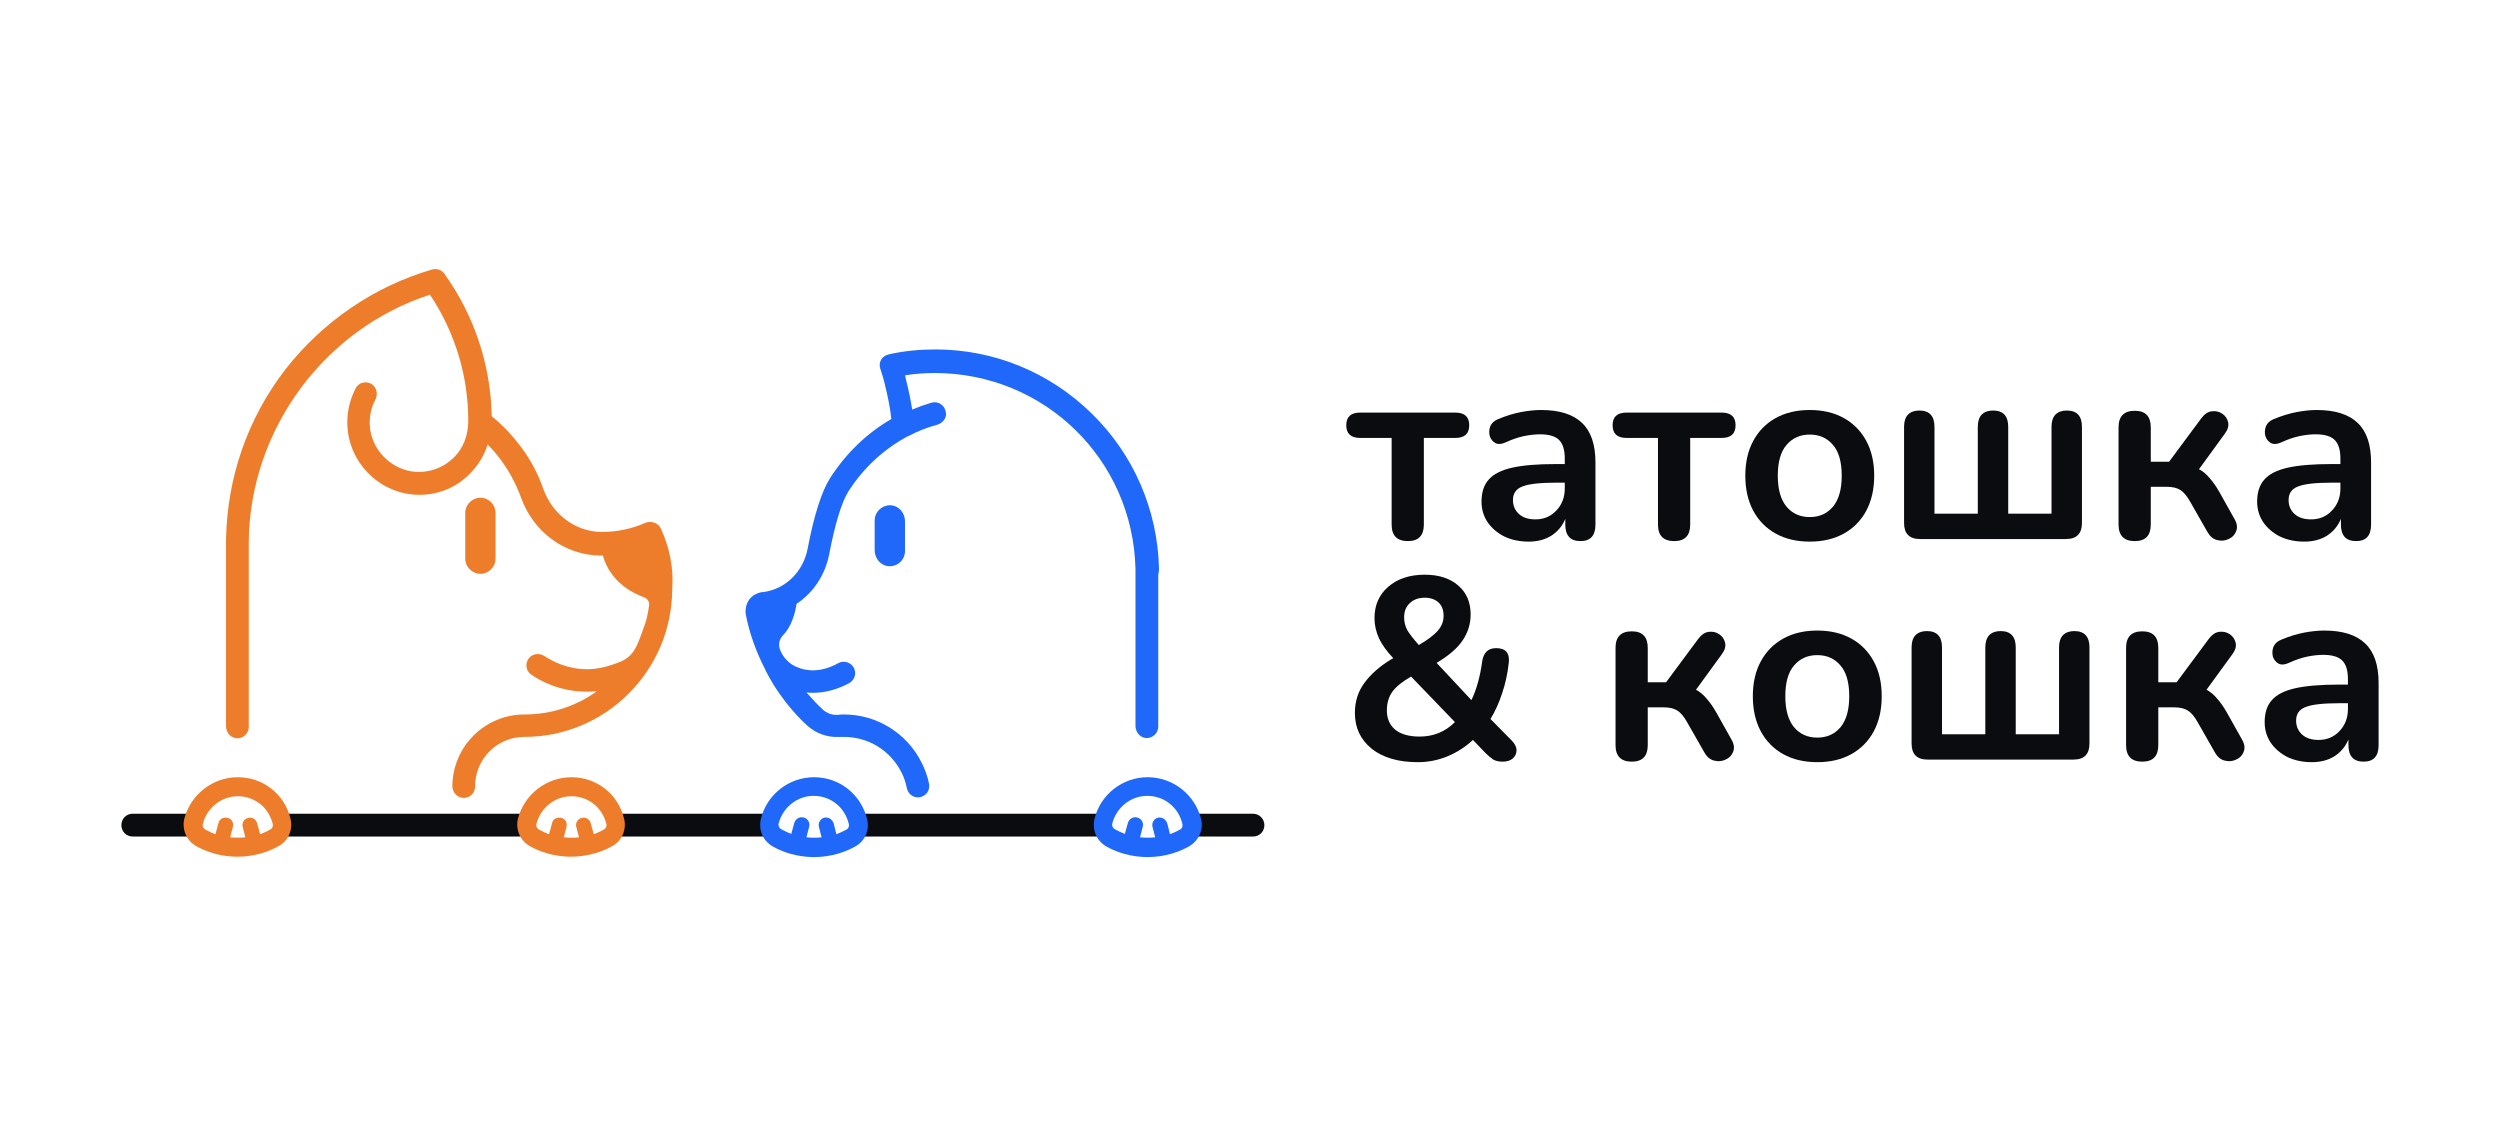 <svg width="111" height="50" viewBox="0 0 659 219" fill="none" xmlns="http://www.w3.org/2000/svg">
<path d="M371.115 103.711C368.261 103.711 366.834 102.257 366.834 99.349V76.516H358.544C356.098 76.516 354.875 75.403 354.875 73.176C354.875 70.95 356.098 69.836 358.544 69.836H383.619C386.065 69.836 387.288 70.95 387.288 73.176C387.288 75.403 386.065 76.516 383.619 76.516H375.328V99.349C375.328 102.257 373.924 103.711 371.115 103.711Z" fill="#0B0C0F"/>
<path d="M402.962 103.848C400.561 103.848 398.409 103.393 396.506 102.484C394.649 101.53 393.177 100.258 392.089 98.668C391.047 97.077 390.526 95.282 390.526 93.283C390.526 90.829 391.161 88.898 392.429 87.49C393.698 86.035 395.759 84.99 398.613 84.354C401.467 83.718 405.295 83.4 410.097 83.4H412.475V81.969C412.475 79.697 411.977 78.061 410.98 77.061C409.984 76.061 408.307 75.562 405.952 75.562C404.638 75.562 403.211 75.721 401.671 76.039C400.176 76.357 398.59 76.902 396.914 77.675C395.827 78.174 394.921 78.243 394.196 77.879C393.471 77.47 392.973 76.857 392.701 76.039C392.474 75.175 392.52 74.312 392.837 73.449C393.199 72.585 393.901 71.949 394.943 71.54C397.027 70.677 399.02 70.064 400.923 69.7C402.871 69.336 404.638 69.155 406.223 69.155C411.071 69.155 414.672 70.291 417.028 72.563C419.384 74.789 420.562 78.265 420.562 82.991V99.349C420.562 102.257 419.248 103.711 416.62 103.711C413.947 103.711 412.611 102.257 412.611 99.349V97.85C411.841 99.713 410.618 101.189 408.942 102.28C407.265 103.325 405.272 103.848 402.962 103.848ZM404.729 97.986C406.948 97.986 408.783 97.213 410.233 95.669C411.728 94.124 412.475 92.17 412.475 89.807V88.307H410.165C405.906 88.307 402.939 88.648 401.263 89.33C399.632 89.966 398.817 91.147 398.817 92.874C398.817 94.374 399.338 95.6 400.38 96.555C401.421 97.509 402.871 97.986 404.729 97.986Z" fill="#0B0C0F"/>
<path d="M441.324 103.711C438.47 103.711 437.043 102.257 437.043 99.349V76.516H428.753C426.307 76.516 425.084 75.403 425.084 73.176C425.084 70.95 426.307 69.836 428.753 69.836H453.828C456.274 69.836 457.497 70.95 457.497 73.176C457.497 75.403 456.274 76.516 453.828 76.516H445.537V99.349C445.537 102.257 444.133 103.711 441.324 103.711Z" fill="#0B0C0F"/>
<path d="M477.052 103.848C473.609 103.848 470.619 103.143 468.082 101.735C465.545 100.326 463.575 98.327 462.17 95.737C460.766 93.101 460.064 90.011 460.064 86.467C460.064 82.923 460.766 79.856 462.17 77.266C463.575 74.676 465.545 72.676 468.082 71.268C470.619 69.859 473.609 69.155 477.052 69.155C480.495 69.155 483.485 69.859 486.022 71.268C488.559 72.676 490.529 74.676 491.934 77.266C493.338 79.856 494.04 82.923 494.04 86.467C494.04 90.011 493.338 93.101 491.934 95.737C490.529 98.327 488.559 100.326 486.022 101.735C483.485 103.143 480.495 103.848 477.052 103.848ZM477.052 97.373C479.589 97.373 481.628 96.464 483.168 94.646C484.708 92.783 485.478 90.057 485.478 86.467C485.478 82.832 484.708 80.128 483.168 78.356C481.628 76.539 479.589 75.63 477.052 75.63C474.515 75.63 472.477 76.539 470.936 78.356C469.396 80.128 468.626 82.832 468.626 86.467C468.626 90.057 469.396 92.783 470.936 94.646C472.477 96.464 474.515 97.373 477.052 97.373Z" fill="#0B0C0F"/>
<path d="M506.125 103.166C503.317 103.166 501.912 101.757 501.912 98.94V73.585C501.912 72.176 502.252 71.109 502.931 70.382C503.656 69.654 504.653 69.291 505.921 69.291C508.594 69.291 509.931 70.722 509.931 73.585V96.487H521.347V73.585C521.347 72.176 521.686 71.109 522.366 70.382C523.091 69.654 524.087 69.291 525.356 69.291C528.029 69.291 529.365 70.722 529.365 73.585V96.487H540.781V73.585C540.781 72.176 541.121 71.109 541.801 70.382C542.525 69.654 543.522 69.291 544.79 69.291C547.463 69.291 548.8 70.722 548.8 73.585V98.94C548.8 101.757 547.395 103.166 544.587 103.166H506.125Z" fill="#0B0C0F"/>
<path d="M562.732 103.711C559.878 103.711 558.451 102.257 558.451 99.349V73.721C558.451 70.813 559.878 69.359 562.732 69.359C565.541 69.359 566.945 70.813 566.945 73.721V82.787H571.77L580.264 71.336C581.079 70.245 581.985 69.632 582.982 69.496C584.024 69.359 584.953 69.564 585.768 70.109C586.584 70.654 587.105 71.404 587.331 72.358C587.558 73.312 587.263 74.335 586.448 75.425L579.652 84.763C580.694 85.308 581.623 86.081 582.438 87.081C583.299 88.035 584.16 89.262 585.021 90.761L589.03 97.918C589.709 99.099 589.845 100.167 589.438 101.121C589.075 102.076 588.418 102.757 587.467 103.166C586.516 103.62 585.519 103.711 584.477 103.439C583.435 103.212 582.574 102.507 581.895 101.326L577.342 93.351C576.481 91.806 575.598 90.761 574.692 90.216C573.831 89.671 572.653 89.398 571.158 89.398H566.945V99.349C566.945 102.257 565.541 103.711 562.732 103.711Z" fill="#0B0C0F"/>
<path d="M607.417 103.848C605.016 103.848 602.865 103.393 600.962 102.484C599.105 101.53 597.632 100.258 596.545 98.668C595.503 97.077 594.982 95.282 594.982 93.283C594.982 90.829 595.616 88.898 596.885 87.49C598.153 86.035 600.214 84.99 603.068 84.354C605.923 83.718 609.751 83.4 614.552 83.4H616.931V81.969C616.931 79.697 616.433 78.061 615.436 77.061C614.439 76.061 612.763 75.562 610.407 75.562C609.094 75.562 607.667 75.721 606.126 76.039C604.631 76.357 603.046 76.902 601.37 77.675C600.282 78.174 599.376 78.243 598.652 77.879C597.927 77.47 597.428 76.857 597.157 76.039C596.93 75.175 596.975 74.312 597.292 73.449C597.655 72.585 598.357 71.949 599.399 71.54C601.483 70.677 603.476 70.064 605.379 69.7C607.327 69.336 609.094 69.155 610.679 69.155C615.526 69.155 619.128 70.291 621.484 72.563C623.839 74.789 625.017 78.265 625.017 82.991V99.349C625.017 102.257 623.703 103.711 621.076 103.711C618.403 103.711 617.067 102.257 617.067 99.349V97.85C616.297 99.713 615.073 101.189 613.397 102.28C611.721 103.325 609.728 103.848 607.417 103.848ZM609.184 97.986C611.404 97.986 613.239 97.213 614.688 95.669C616.183 94.124 616.931 92.17 616.931 89.807V88.307H614.62C610.362 88.307 607.395 88.648 605.719 89.33C604.088 89.966 603.272 91.147 603.272 92.874C603.272 94.374 603.793 95.6 604.835 96.555C605.877 97.509 607.327 97.986 609.184 97.986Z" fill="#0B0C0F"/>
<path d="M373.731 161.984C368.612 161.984 364.557 160.803 361.567 158.44C358.623 156.032 357.15 152.896 357.15 149.034C357.15 145.944 358.011 143.263 359.732 140.991C361.454 138.674 363.832 136.606 366.867 134.789L367.275 134.584C365.508 132.721 364.24 130.949 363.47 129.268C362.7 127.541 362.315 125.792 362.315 124.02C362.315 120.612 363.515 117.863 365.916 115.772C368.362 113.637 371.579 112.569 375.565 112.569C379.28 112.569 382.225 113.523 384.399 115.432C386.574 117.295 387.661 119.839 387.661 123.065C387.661 125.519 386.959 127.791 385.555 129.881C384.195 131.926 381.908 133.903 378.691 135.811L387.865 145.626C389.224 142.809 390.175 139.378 390.719 135.334C391.081 133.062 392.304 131.926 394.388 131.926C396.88 131.926 397.99 133.198 397.718 135.743C397.401 138.651 396.812 141.355 395.951 143.854C395.136 146.353 394.117 148.602 392.893 150.602L398.466 156.259C399.326 157.122 399.757 157.986 399.757 158.849C399.757 159.712 399.417 160.439 398.737 161.03C398.103 161.575 397.22 161.848 396.087 161.848C395.091 161.848 394.275 161.666 393.641 161.303C393.007 160.894 392.304 160.303 391.534 159.531L388.273 156.123C386.325 157.94 384.105 159.372 381.613 160.417C379.122 161.462 376.494 161.984 373.731 161.984ZM375.565 118.635C373.935 118.635 372.621 119.112 371.624 120.066C370.628 120.975 370.129 122.225 370.129 123.815C370.129 124.997 370.401 126.11 370.945 127.155C371.534 128.155 372.553 129.472 374.003 131.108C376.404 129.7 378.08 128.427 379.031 127.291C380.028 126.155 380.526 124.86 380.526 123.406C380.526 121.861 380.073 120.68 379.167 119.862C378.261 119.044 377.06 118.635 375.565 118.635ZM374.206 155.237C377.876 155.237 380.979 153.964 383.516 151.42L371.964 139.424C369.654 140.741 368 142.082 367.003 143.445C366.052 144.808 365.576 146.444 365.576 148.352C365.576 150.488 366.301 152.169 367.751 153.396C369.246 154.623 371.398 155.237 374.206 155.237Z" fill="#0B0C0F"/>
<path d="M430.136 161.848C427.282 161.848 425.855 160.394 425.855 157.486V131.858C425.855 128.95 427.282 127.496 430.136 127.496C432.945 127.496 434.349 128.95 434.349 131.858V140.923H439.174L447.668 129.472C448.484 128.382 449.39 127.768 450.386 127.632C451.428 127.496 452.357 127.7 453.172 128.245C453.988 128.791 454.509 129.541 454.735 130.495C454.962 131.449 454.667 132.471 453.852 133.562L447.057 142.9C448.099 143.445 449.027 144.217 449.843 145.217C450.703 146.171 451.564 147.398 452.425 148.898L456.434 156.054C457.114 157.236 457.25 158.304 456.842 159.258C456.479 160.212 455.822 160.894 454.871 161.303C453.92 161.757 452.923 161.848 451.881 161.575C450.839 161.348 449.979 160.644 449.299 159.462L444.746 151.488C443.885 149.943 443.002 148.898 442.096 148.352C441.235 147.807 440.057 147.535 438.562 147.535H434.349V157.486C434.349 160.394 432.945 161.848 430.136 161.848Z" fill="#0B0C0F"/>
<path d="M479.035 161.984C475.592 161.984 472.602 161.28 470.065 159.871C467.528 158.463 465.557 156.463 464.153 153.873C462.749 151.238 462.047 148.148 462.047 144.604C462.047 141.059 462.749 137.992 464.153 135.402C465.557 132.812 467.528 130.813 470.065 129.404C472.602 127.996 475.592 127.291 479.035 127.291C482.478 127.291 485.468 127.996 488.005 129.404C490.541 130.813 492.512 132.812 493.916 135.402C495.321 137.992 496.023 141.059 496.023 144.604C496.023 148.148 495.321 151.238 493.916 153.873C492.512 156.463 490.541 158.463 488.005 159.871C485.468 161.28 482.478 161.984 479.035 161.984ZM479.035 155.509C481.572 155.509 483.61 154.6 485.15 152.783C486.691 150.92 487.461 148.193 487.461 144.604C487.461 140.969 486.691 138.265 485.15 136.493C483.61 134.675 481.572 133.766 479.035 133.766C476.498 133.766 474.459 134.675 472.919 136.493C471.379 138.265 470.609 140.969 470.609 144.604C470.609 148.193 471.379 150.92 472.919 152.783C474.459 154.6 476.498 155.509 479.035 155.509Z" fill="#0B0C0F"/>
<path d="M508.108 161.303C505.299 161.303 503.895 159.894 503.895 157.077V131.722C503.895 130.313 504.235 129.245 504.914 128.518C505.639 127.791 506.636 127.428 507.904 127.428C510.577 127.428 511.913 128.859 511.913 131.722V154.623H523.329V131.722C523.329 130.313 523.669 129.245 524.349 128.518C525.074 127.791 526.07 127.428 527.339 127.428C530.011 127.428 531.348 128.859 531.348 131.722V154.623H542.764V131.722C542.764 130.313 543.104 129.245 543.783 128.518C544.508 127.791 545.505 127.428 546.773 127.428C549.446 127.428 550.782 128.859 550.782 131.722V157.077C550.782 159.894 549.378 161.303 546.569 161.303H508.108Z" fill="#0B0C0F"/>
<path d="M564.715 161.848C561.861 161.848 560.434 160.394 560.434 157.486V131.858C560.434 128.95 561.861 127.496 564.715 127.496C567.523 127.496 568.928 128.95 568.928 131.858V140.923H573.753L582.247 129.472C583.062 128.382 583.968 127.768 584.965 127.632C586.007 127.496 586.935 127.7 587.751 128.245C588.566 128.791 589.087 129.541 589.314 130.495C589.54 131.449 589.246 132.471 588.43 133.562L581.635 142.9C582.677 143.445 583.606 144.217 584.421 145.217C585.282 146.171 586.143 147.398 587.003 148.898L591.013 156.054C591.692 157.236 591.828 158.304 591.42 159.258C591.058 160.212 590.401 160.894 589.45 161.303C588.498 161.757 587.502 161.848 586.46 161.575C585.418 161.348 584.557 160.644 583.877 159.462L579.325 151.488C578.464 149.943 577.581 148.898 576.674 148.352C575.814 147.807 574.636 147.535 573.141 147.535H568.928V157.486C568.928 160.394 567.523 161.848 564.715 161.848Z" fill="#0B0C0F"/>
<path d="M609.4 161.984C606.999 161.984 604.847 161.53 602.945 160.621C601.087 159.667 599.615 158.395 598.528 156.804C597.486 155.214 596.965 153.419 596.965 151.42C596.965 148.966 597.599 147.035 598.867 145.626C600.136 144.172 602.197 143.127 605.051 142.491C607.905 141.855 611.733 141.537 616.535 141.537H618.914V140.105C618.914 137.833 618.415 136.197 617.419 135.198C616.422 134.198 614.746 133.698 612.39 133.698C611.076 133.698 609.649 133.857 608.109 134.175C606.614 134.493 605.028 135.039 603.352 135.811C602.265 136.311 601.359 136.379 600.634 136.016C599.909 135.607 599.411 134.993 599.139 134.175C598.913 133.312 598.958 132.449 599.275 131.585C599.638 130.722 600.34 130.086 601.382 129.677C603.466 128.813 605.459 128.2 607.362 127.837C609.31 127.473 611.076 127.291 612.662 127.291C617.509 127.291 621.111 128.427 623.466 130.699C625.822 132.926 627 136.402 627 141.128V157.486C627 160.394 625.686 161.848 623.059 161.848C620.386 161.848 619.049 160.394 619.049 157.486V155.986C618.279 157.849 617.056 159.326 615.38 160.417C613.704 161.462 611.711 161.984 609.4 161.984ZM611.167 156.123C613.387 156.123 615.221 155.35 616.671 153.805C618.166 152.26 618.914 150.306 618.914 147.943V146.444H616.603C612.345 146.444 609.377 146.785 607.701 147.466C606.07 148.103 605.255 149.284 605.255 151.011C605.255 152.51 605.776 153.737 606.818 154.691C607.86 155.645 609.31 156.123 611.167 156.123Z" fill="#0B0C0F"/>
<path d="M34.998 175.573H49.987C51.586 175.573 52.985 176.876 52.985 178.58C52.985 180.284 51.686 181.587 49.987 181.587H34.998C33.299 181.587 32 180.284 32 178.58C32 176.876 33.299 175.573 34.998 175.573Z" fill="#0B0C0F"/>
<path d="M137.926 175.573H75.47C73.771 175.573 72.472 176.876 72.472 178.58C72.472 180.284 73.771 181.587 75.47 181.587H137.926C139.625 181.587 140.924 180.284 140.924 178.58C140.924 176.876 139.525 175.573 137.926 175.573Z" fill="#0B0C0F"/>
<path d="M163.409 175.573H201.882C203.481 175.573 204.88 176.876 204.88 178.58C204.88 180.284 203.581 181.587 201.882 181.587H163.409C161.71 181.587 160.411 180.284 160.411 178.58C160.411 176.876 161.71 175.573 163.409 175.573Z" fill="#0B0C0F"/>
<path d="M289.721 175.573H227.264C225.566 175.573 224.267 176.876 224.267 178.58C224.267 180.284 225.566 181.587 227.264 181.587H289.721C291.42 181.587 292.719 180.284 292.719 178.58C292.719 176.876 291.42 175.573 289.721 175.573Z" fill="#0B0C0F"/>
<path d="M330.293 175.573H315.303C313.605 175.573 312.305 176.876 312.305 178.58C312.305 180.284 313.605 181.587 315.303 181.587H330.293C331.992 181.587 333.291 180.284 333.291 178.58C333.291 176.876 331.892 175.573 330.293 175.573Z" fill="#0B0C0F"/>
<path d="M305.51 111.023V110.822C305.11 95.386 298.815 80.852 287.722 70.027C276.63 59.202 262.04 53.188 246.551 53.188C242.354 53.188 238.257 53.589 234.26 54.49C233.46 54.691 232.661 55.192 232.261 55.894C231.861 56.596 231.761 57.498 232.061 58.299C232.561 59.803 233.06 61.407 233.36 62.91C234.06 65.717 234.659 68.624 234.959 71.53C228.364 75.339 222.867 80.752 218.77 87.167C216.572 90.675 214.573 96.889 212.874 105.81C211.675 111.824 207.078 116.335 201.282 117.137H200.983C199.584 117.337 198.285 118.039 197.485 119.141C196.686 120.244 196.386 121.748 196.586 123.051C197.585 128.163 199.384 133.074 201.782 137.685V137.785L201.783 137.787C202.482 139.089 203.182 140.392 203.981 141.694C206.479 145.603 209.377 149.212 212.774 152.319C215.073 154.424 218.171 155.526 221.269 155.326H222.468C228.963 155.326 234.759 158.934 237.657 164.748C238.357 166.051 238.756 167.454 239.056 168.858C239.356 170.261 240.555 171.263 241.954 171.263C242.554 171.263 243.153 171.063 243.753 170.662C244.752 169.96 245.152 168.657 244.852 167.454C244.452 165.55 243.753 163.746 242.954 162.142C239.056 154.324 231.162 149.412 222.468 149.412C221.968 149.412 221.368 149.412 220.869 149.512C219.37 149.613 217.971 149.112 216.872 148.109C215.373 146.706 213.974 145.202 212.575 143.599C213.173 143.699 213.772 143.699 214.371 143.699H214.373C217.171 143.699 220.369 142.997 223.767 141.193C225.066 140.491 225.765 138.988 225.266 137.585C224.666 135.78 222.568 134.978 220.969 135.881C216.272 138.487 212.475 137.985 209.976 136.883C208.078 136.081 206.479 134.477 205.679 132.473C205.08 131.17 205.38 129.566 206.379 128.564C208.577 126.358 209.577 122.85 209.976 120.244C214.373 117.337 217.471 112.727 218.57 107.214C220.069 99.295 221.868 93.381 223.667 90.575C227.564 84.46 232.96 79.449 239.356 76.041H239.456C241.854 74.738 244.452 73.736 247.051 73.034C248.45 72.633 249.549 71.33 249.349 69.927C249.149 67.922 247.35 66.719 245.552 67.22C243.853 67.721 242.154 68.323 240.455 69.024C240.056 66.519 239.556 64.113 238.956 61.707C238.914 61.495 238.854 61.264 238.79 61.023C238.705 60.696 238.614 60.35 238.557 60.003C241.155 59.602 243.753 59.402 246.351 59.402C275.331 59.402 298.615 82.155 299.314 111.023V152.419C299.314 154.023 300.514 155.526 302.112 155.627C303.811 155.727 305.31 154.324 305.31 152.62V112.526C305.51 111.824 305.51 111.423 305.51 111.023Z" fill="#1F68F9"/>
<path fill-rule="evenodd" clip-rule="evenodd" d="M200.583 176.876C202.182 170.461 207.978 165.951 214.573 165.951C221.269 165.951 226.965 170.461 228.564 176.977C229.263 179.783 228.064 182.79 225.466 184.193C223.167 185.496 219.37 187 214.573 187C212.475 187 208.078 186.699 203.681 184.193C201.083 182.69 199.883 179.783 200.583 176.876ZM220.469 180.986C221.468 180.585 222.368 180.184 223.067 179.783C223.667 179.482 223.967 178.781 223.667 177.979C222.568 173.769 218.87 170.862 214.473 170.862C210.176 170.862 206.379 173.869 205.28 178.079C205.08 178.68 205.38 179.382 205.979 179.683C206.879 180.184 207.778 180.585 208.577 180.886L209.377 177.979C209.777 176.776 210.976 176.175 212.175 176.676C213.074 177.077 213.574 178.079 213.274 179.081L212.575 181.788C213.374 181.888 214.074 181.888 214.573 181.888C215.273 181.888 215.872 181.888 216.572 181.788L215.872 179.081C215.573 177.979 216.272 176.776 217.471 176.576C218.57 176.475 219.47 177.177 219.77 178.179L220.469 180.986Z" fill="#1F68F9"/>
<path fill-rule="evenodd" clip-rule="evenodd" d="M302.512 165.951C309.208 165.951 315.003 170.562 316.602 176.977C317.302 179.783 316.003 182.69 313.405 184.193C311.106 185.496 307.309 187 302.512 187C300.414 187 296.017 186.699 291.62 184.193C289.022 182.69 287.822 179.783 288.522 176.876C290.121 170.461 295.917 165.951 302.512 165.951ZM308.408 180.986C309.407 180.585 310.307 180.184 311.006 179.783C311.606 179.482 311.906 178.781 311.606 177.979C310.507 173.769 306.809 170.862 302.412 170.862C298.115 170.862 294.318 173.869 293.219 178.079C293.019 178.68 293.319 179.382 293.918 179.683C294.818 180.184 295.717 180.585 296.516 180.886L297.316 177.979C297.715 176.776 298.915 176.175 300.114 176.676C301.013 177.077 301.513 178.079 301.213 179.081L300.514 181.788C301.313 181.888 302.013 181.888 302.512 181.888C303.212 181.888 303.811 181.888 304.511 181.788L303.811 179.081C303.511 177.979 304.211 176.776 305.41 176.576C306.509 176.475 307.409 177.177 307.709 178.179L308.408 180.986Z" fill="#1F68F9"/>
<path d="M230.562 106.106V98.288C230.562 95.983 232.561 94.078 234.959 94.279C237.058 94.479 238.557 96.384 238.557 98.489V106.307C238.557 108.712 236.558 110.517 234.16 110.316C232.061 110.116 230.562 108.211 230.562 106.106Z" fill="#1F68F9"/>
<path d="M174.201 100.398C173.502 98.894 171.703 98.293 170.104 98.894C166.507 100.498 162.609 101.3 158.612 101.3H158.412C151.717 101.2 145.621 96.689 143.223 89.974C141.824 85.964 139.825 82.155 137.227 78.747C135.028 75.84 132.53 73.134 129.632 70.829C129.332 57.197 125.035 44.267 117.141 33.241C116.441 32.239 115.142 31.738 113.843 32.138C98.654 36.549 85.063 45.871 75.27 58.4C65.277 71.33 59.881 86.866 59.581 103.305V152.52C59.581 154.023 60.58 155.326 61.979 155.627C63.878 156.028 65.577 154.524 65.577 152.72V103.605C65.976 74.136 85.563 47.775 113.343 38.754C119.939 48.677 123.436 60.104 123.436 72.032C123.436 75.74 122.137 79.349 119.439 81.855C116.841 84.36 113.343 85.663 109.646 85.463C103.051 85.062 97.554 79.349 97.454 72.733C97.454 70.528 97.854 68.423 98.954 66.418C99.653 65.015 99.353 63.211 97.954 62.309C96.455 61.407 94.556 61.908 93.757 63.411C92.258 66.318 91.459 69.526 91.559 72.833C91.758 82.757 99.653 90.876 109.446 91.477C114.742 91.778 119.739 89.974 123.536 86.265C125.835 84.06 127.634 81.253 128.533 78.246C129.832 79.549 131.031 80.953 132.13 82.456C134.329 85.463 136.028 88.671 137.327 92.179C140.525 101.3 148.919 107.414 158.112 107.515H158.912C159.811 110.722 162.409 115.834 169.804 118.54C170.704 118.841 171.203 119.743 171.103 120.645C170.804 122.75 170.404 124.855 169.604 126.759C169.482 127.092 169.363 127.424 169.245 127.756L169.244 127.757C168.683 129.324 168.131 130.866 167.306 132.272C166.706 133.275 165.907 134.177 164.908 134.778C163.985 135.426 162.807 135.818 161.687 136.189L161.41 136.282C159.411 136.983 157.413 137.384 155.314 137.484H154.815C149.518 137.484 145.621 135.38 143.622 134.077C142.323 133.174 140.425 133.275 139.425 134.578C138.326 135.981 138.626 137.986 140.025 138.888C142.423 140.592 147.62 143.398 154.715 143.398C155.414 143.398 156.314 143.398 157.313 143.298C151.917 147.207 145.321 149.412 138.226 149.412C127.833 149.412 119.339 157.832 119.239 168.256C119.239 169.76 120.239 171.063 121.738 171.364C123.636 171.664 125.235 170.261 125.235 168.357C125.235 161.14 131.031 155.326 138.226 155.326C159.711 155.326 177.199 137.785 177.199 116.235C177.599 110.822 176.5 105.409 174.201 100.398Z" fill="#EE7D2B"/>
<path fill-rule="evenodd" clip-rule="evenodd" d="M62.679 165.951C56.083 165.951 50.287 170.461 48.588 176.876C47.889 179.683 49.188 182.69 51.686 184.093C56.083 186.599 60.48 186.9 62.579 186.9C67.375 186.9 71.173 185.396 73.471 184.093C76.069 182.69 77.269 179.683 76.569 176.876C75.07 170.461 69.374 165.951 62.679 165.951ZM71.173 179.783C70.473 180.184 69.574 180.585 68.575 180.986L67.775 178.079C67.475 176.977 66.376 176.375 65.377 176.676C64.278 176.977 63.678 178.079 63.978 179.082L64.677 181.788C63.978 181.888 63.378 181.888 62.679 181.888C62.179 181.888 61.48 181.888 60.68 181.788L61.38 179.082C61.679 177.979 61.08 176.876 59.98 176.676C58.881 176.375 57.782 176.977 57.582 178.079L56.783 180.986C55.983 180.685 55.084 180.284 54.184 179.783C53.585 179.482 53.285 178.781 53.485 178.18C54.584 173.97 58.382 170.963 62.679 170.963C67.076 170.963 70.773 173.869 71.872 178.18C72.072 178.781 71.772 179.482 71.173 179.783Z" fill="#EE7D2B"/>
<path fill-rule="evenodd" clip-rule="evenodd" d="M150.618 165.951C144.022 165.951 138.226 170.461 136.527 176.876C135.828 179.683 137.127 182.69 139.625 184.093C144.022 186.599 148.419 186.9 150.518 186.9C155.314 186.9 159.112 185.396 161.41 184.093C164.008 182.69 165.207 179.683 164.508 176.876C163.009 170.461 157.313 165.951 150.618 165.951ZM159.112 179.783C158.412 180.184 157.513 180.585 156.514 180.986L155.714 178.079C155.414 176.977 154.315 176.375 153.316 176.676C152.216 176.977 151.617 178.079 151.917 179.082L152.616 181.788C151.917 181.888 151.317 181.888 150.618 181.888C150.118 181.888 149.418 181.888 148.619 181.788L149.318 179.082C149.618 177.979 149.019 176.876 147.919 176.676C146.82 176.375 145.721 176.977 145.521 178.079L144.722 180.986C143.922 180.685 143.023 180.284 142.123 179.783C141.524 179.482 141.224 178.781 141.424 178.18C142.523 173.97 146.321 170.963 150.618 170.963C155.015 170.963 158.712 173.869 159.811 178.18C160.011 178.781 159.711 179.482 159.112 179.783Z" fill="#EE7D2B"/>
<path d="M130.631 96.288V108.316C130.631 110.521 128.833 112.326 126.634 112.326C124.436 112.326 122.637 110.521 122.637 108.316V96.288C122.637 94.083 124.436 92.279 126.634 92.279C128.833 92.279 130.631 94.083 130.631 96.288Z" fill="#EE7D2B"/>
</svg>
